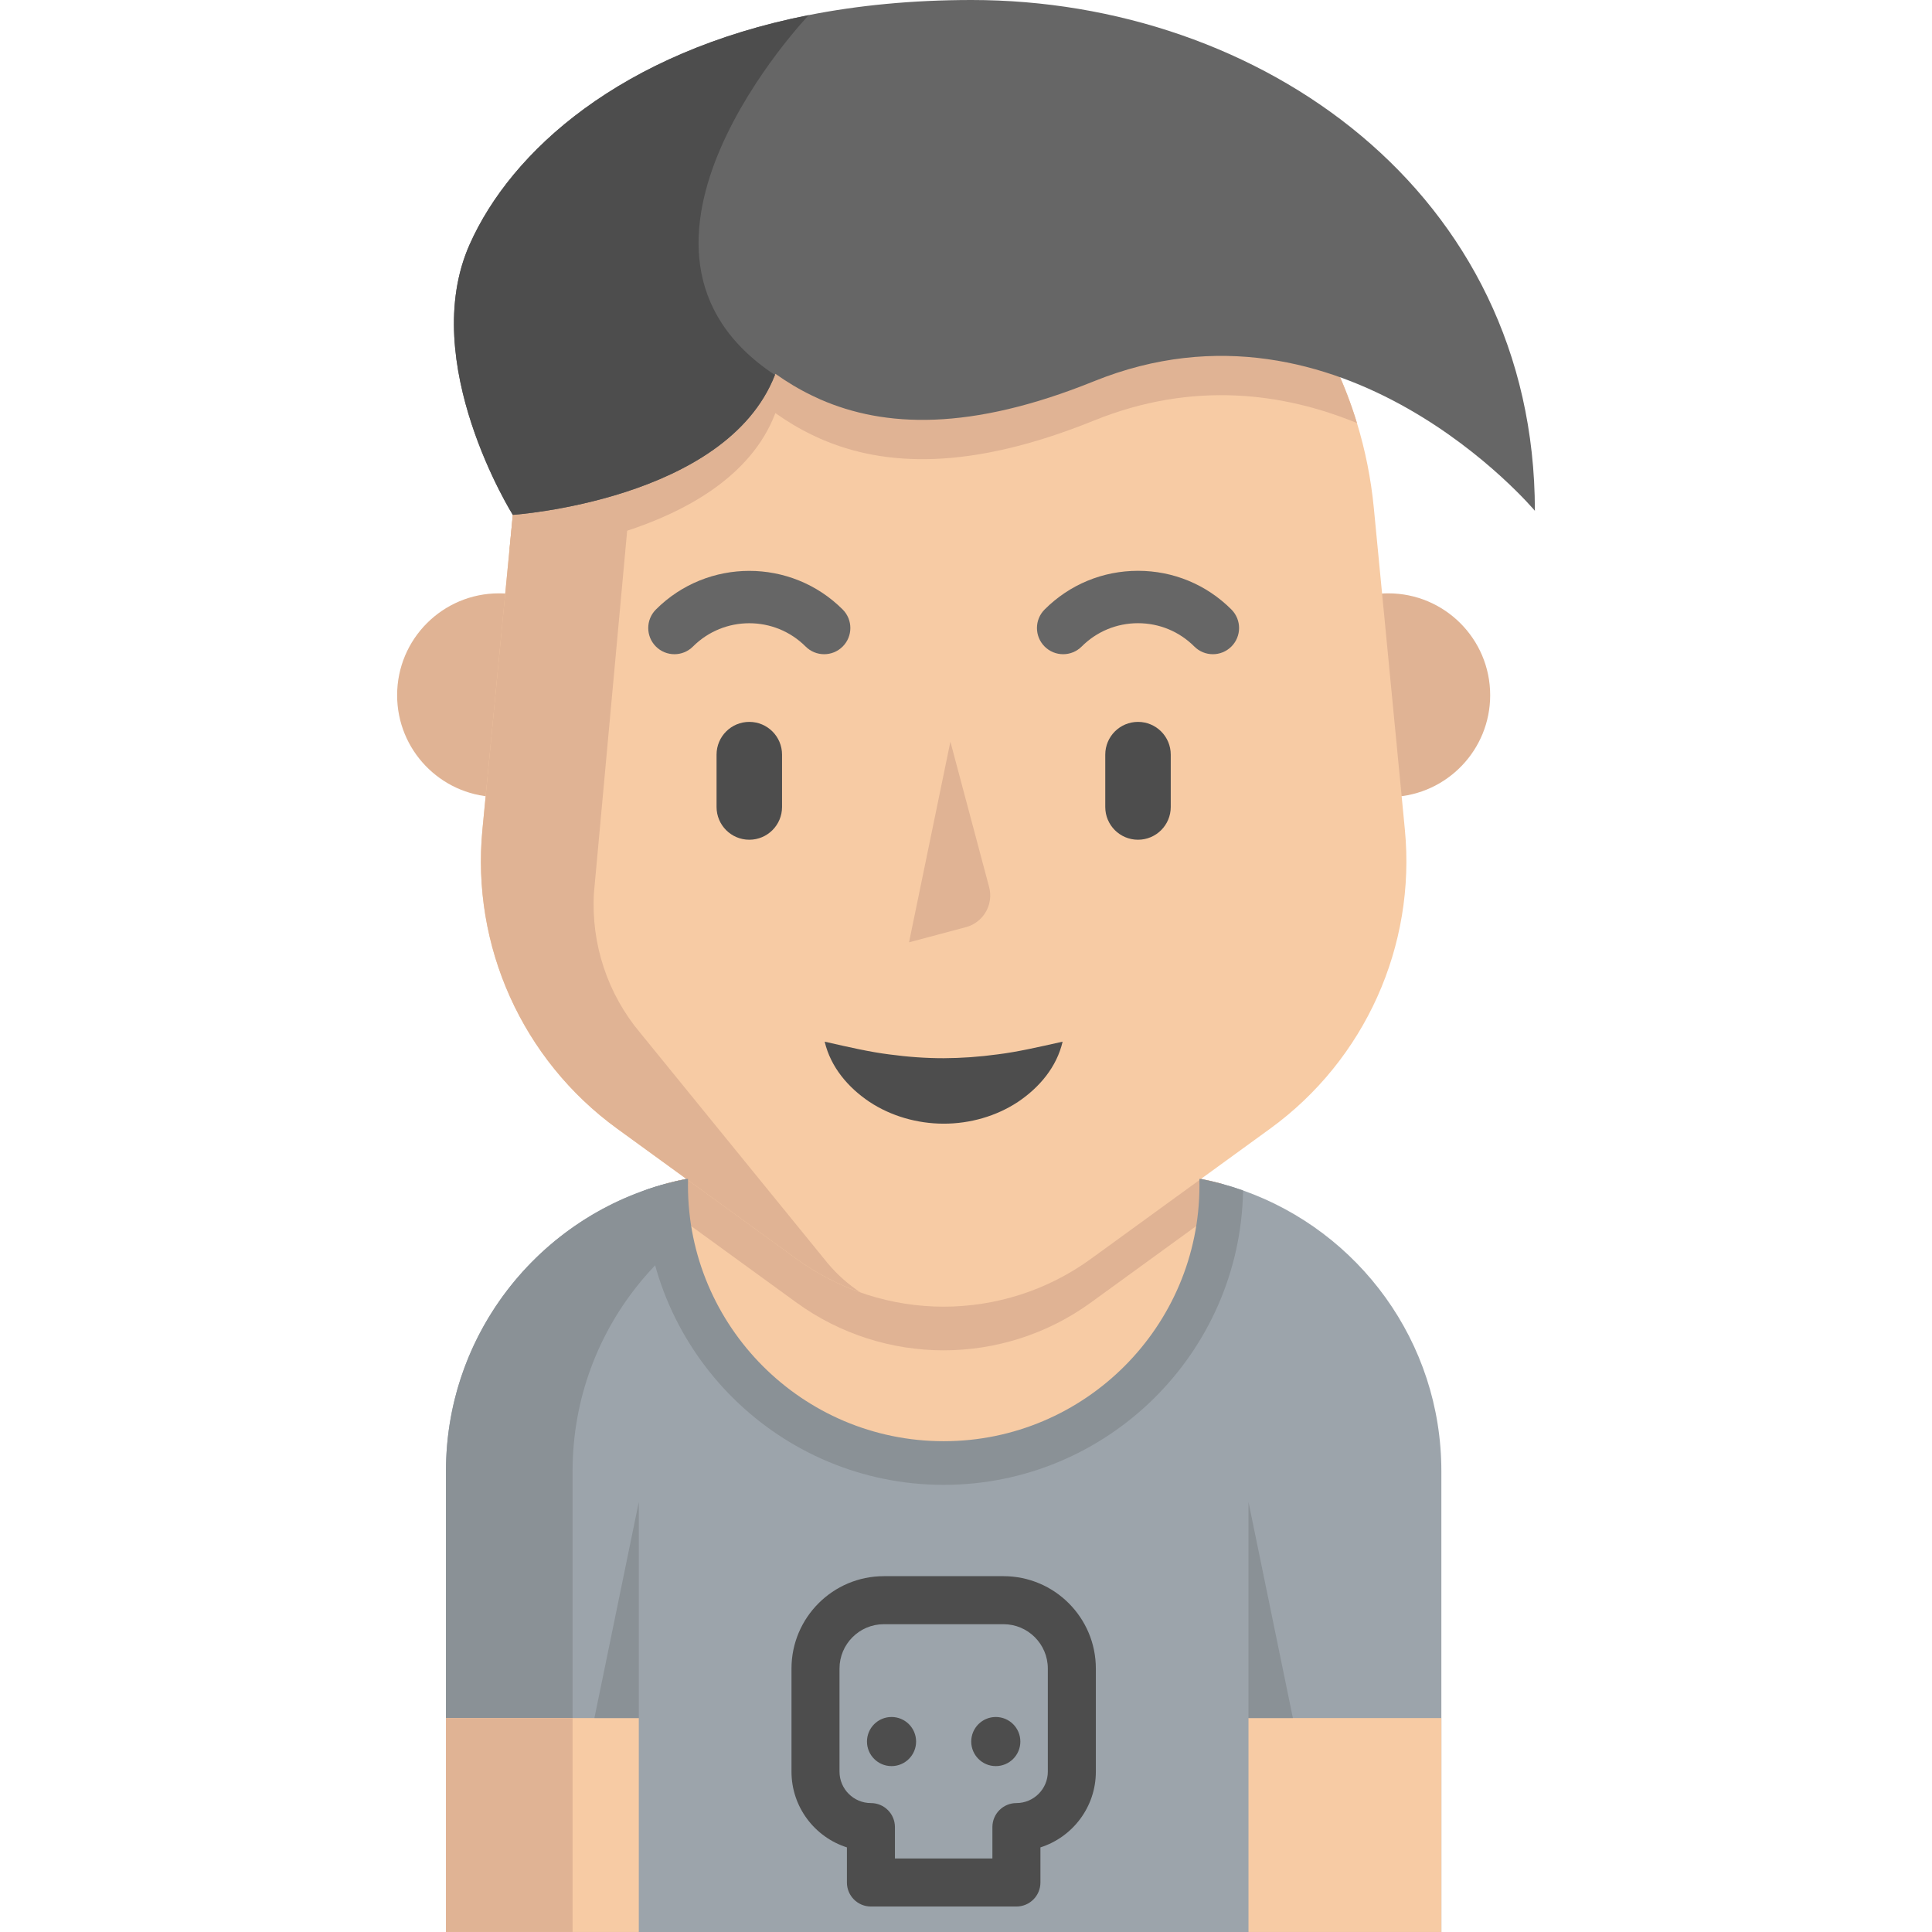 <?xml version="1.0" encoding="iso-8859-1"?>
<!-- Generator: Adobe Illustrator 19.0.0, SVG Export Plug-In . SVG Version: 6.00 Build 0)  -->
<svg xmlns="http://www.w3.org/2000/svg" xmlns:xlink="http://www.w3.org/1999/xlink" version="1.1" id="Layer_1" x="0px" y="0px" viewBox="0 0 512 512" style="enable-background:new 0 0 512 512;" xml:space="preserve">
<g>
	<path style="fill:#E0B394;" d="M131.007,211.202c-14.347-0.636-25.766-12.472-25.766-26.969c0-14.902,12.079-26.992,26.992-26.992   c1.342,0,2.661,0.093,3.957,0.289"/>
	<path style="fill:#E0B394;" d="M369.135,211.202c14.346-0.636,25.777-12.472,25.777-26.969c0-14.902-12.09-26.992-27.004-26.992   c-1.342,0-2.673,0.104-3.957,0.289"/>
</g>
<path style="fill:#9CA4AB;" d="M381.976,389.87V512h-263.79V389.87c0-34.339,21.948-63.564,52.573-74.382  c1.897-0.683,3.83-1.284,5.785-1.805v-0.012c1.759-0.474,3.552-0.891,5.357-1.238h136.361c1.816,0.359,3.61,0.764,5.38,1.25  c1.955,0.532,3.887,1.134,5.785,1.805C360.039,326.317,381.976,355.542,381.976,389.87z"/>
<path style="fill:#8A9196;" d="M215.453,312.43h-33.552c-36.306,7.069-63.715,39.06-63.715,77.436v122.128h33.552V389.866  C151.739,351.489,179.147,319.499,215.453,312.43z"/>
<path style="fill:#F7CBA4;" d="M323.652,314.157c0,2.059-0.081,4.107-0.255,6.12c-3.112,37.764-34.744,67.44-73.306,67.44  s-70.194-29.676-73.294-67.429c-0.185-2.025-0.266-4.061-0.266-6.132c0-0.162,0-0.312,0.012-0.474v-0.012  c1.759-0.474,3.552-0.891,5.357-1.238h136.361c1.816,0.359,3.61,0.764,5.38,1.25C323.652,313.845,323.652,313.995,323.652,314.157z"/>
<path style="fill:#E0B394;" d="M323.652,314.157c0,2.059-0.081,4.107-0.255,6.12l-34.27,24.887  c-23.29,16.915-54.818,16.915-78.096,0l-34.235-24.875c-0.185-2.025-0.266-4.061-0.266-6.132c0-0.162,0-0.312,0.012-0.474v-0.012  c1.759-0.474,3.552-0.891,5.357-1.238h136.361c1.816,0.359,3.61,0.764,5.38,1.25C323.652,313.845,323.652,313.995,323.652,314.157z"/>
<path style="fill:#F7CBA4;" d="M336.622,299.093l-47.494,34.501c-23.29,16.915-54.818,16.915-78.096,0l-47.494-34.501  c-25.095-18.234-38.678-48.396-35.693-79.276l7.196-74.417l1.041-10.818c5.669-58.717,55.014-103.515,113.997-103.515  c29.491,0,56.565,11.2,76.985,29.734c15.029,13.641,26.437,31.261,32.546,51.312c2.198,7.196,3.714,14.717,4.466,22.468  l8.226,85.234C375.288,250.697,361.717,280.859,336.622,299.093z"/>
<g>
	<path style="fill:#E0B394;" d="M157.4,236.622c-0.798,13.502,3.598,26.784,12.299,37.139l49.638,60.996   c2.592,3.089,5.53,5.681,8.712,7.752c-5.97-2.083-11.709-5.068-17.019-8.92l-47.494-34.501   c-25.095-18.234-38.666-48.385-35.681-79.264l8.226-85.246c5.623-58.138,54.054-102.635,112.285-103.48   c-35.866,0.868-76.48,34.675-78.597,70.68L157.4,236.622z"/>
	<path style="fill:#E0B394;" d="M359.611,112.114c-19.31-7.925-43.329-11.338-69.708-0.659   c-32.812,13.271-55.535,12.241-72.508,4.813c-0.382-0.185-0.775-0.359-1.169-0.544c-0.37-0.162-0.729-0.336-1.088-0.509   c-3.448-1.666-6.653-3.61-9.649-5.739c-0.035,0.104-0.081,0.208-0.127,0.312c-12.958,33.263-69.465,37.07-69.465,37.07   s-0.324-0.509-0.856-1.458l1.041-10.818c5.669-58.717,55.014-103.515,113.997-103.515c29.491,0,56.565,11.2,76.985,29.734   C342.095,74.443,353.502,92.064,359.611,112.114z"/>
</g>
<path style="fill:#666666;" d="M406.759,135.366c0,0-51.08-60.938-116.855-34.327c-32.812,13.271-55.535,12.241-72.508,4.813  c-0.382-0.185-0.775-0.359-1.169-0.544c-0.37-0.162-0.729-0.336-1.088-0.509c-3.448-1.666-6.653-3.61-9.649-5.739  c-0.035,0.104-0.081,0.208-0.127,0.312c-12.958,33.263-69.465,37.07-69.465,37.07s-25.326-40.413-11.443-71.652  C135.46,40.02,164.65,13.803,214.331,4.003C227.312,1.435,241.693,0,257.509,0C333.87,0,406.759,50.907,406.759,135.366z"/>
<path style="fill:#4D4D4D;" d="M214.331,4.003c0,0-59.249,62.106-8.967,95.37c-12.958,33.263-69.465,37.07-69.465,37.07  s-25.326-40.413-11.443-71.652C135.46,40.02,164.65,13.803,214.331,4.003z"/>
<g>
	<rect x="330.86" y="455.305" style="fill:#F7CBA4;" width="51.115" height="56.69"/>
	<rect x="118.185" y="455.305" style="fill:#F7CBA4;" width="51.104" height="56.69"/>
</g>
<rect x="118.185" y="455.305" style="fill:#E0B394;" width="33.552" height="56.69"/>
<g>
	<path style="fill:#4D4D4D;" d="M269.36,505.246h-38.556c-3.514,0-6.363-2.848-6.363-6.363v-9.307   c-8.508-2.704-14.688-10.678-14.688-20.069v-27.329c0-13.496,10.98-24.476,24.476-24.476h31.707   c13.496,0,24.476,10.98,24.476,24.476v27.329c0,9.391-6.181,17.365-14.688,20.069v9.307   C275.724,502.397,272.874,505.246,269.36,505.246z M237.167,492.519h25.829v-8.324c0-3.515,2.85-6.363,6.363-6.363   c4.591,0,8.324-3.735,8.324-8.324v-27.329c0-6.479-5.271-11.749-11.749-11.749h-31.707c-6.479,0-11.749,5.271-11.749,11.749v27.329   c0,4.591,3.735,8.324,8.324,8.324c3.514,0,6.363,2.848,6.363,6.363L237.167,492.519L237.167,492.519z"/>
	<path style="fill:#4D4D4D;" d="M198.572,222.539c-4.792,0-8.677-3.885-8.677-8.677v-13.879c0-4.792,3.885-8.677,8.677-8.677   s8.677,3.885,8.677,8.677v13.879C207.249,218.653,203.364,222.539,198.572,222.539z"/>
</g>
<g>
	<path style="fill:#666666;" d="M321.421,173.372c-1.777,0-3.553-0.678-4.909-2.034c-3.987-3.988-9.289-6.184-14.93-6.184   c-5.639,0-10.942,2.196-14.928,6.184c-2.712,2.711-7.108,2.712-9.817,0c-2.712-2.711-2.712-7.106-0.001-9.817   c6.611-6.611,15.399-10.251,24.748-10.251c9.35,0,18.138,3.641,24.749,10.251c2.711,2.711,2.711,7.106-0.001,9.817   C324.974,172.694,323.197,173.372,321.421,173.372z"/>
	<path style="fill:#666666;" d="M218.41,173.372c-1.777,0-3.553-0.678-4.909-2.033c-8.232-8.232-21.627-8.233-29.86,0   c-2.711,2.711-7.107,2.711-9.817,0c-2.711-2.711-2.711-7.106,0-9.817c13.647-13.647,35.849-13.645,49.495,0   c2.711,2.711,2.711,7.106,0,9.817C221.965,172.694,220.188,173.372,218.41,173.372z"/>
</g>
<g>
	<path style="fill:#4D4D4D;" d="M301.583,222.539c-4.793,0-8.677-3.885-8.677-8.677v-13.879c0-4.792,3.884-8.677,8.677-8.677   c4.793,0,8.677,3.885,8.677,8.677v13.879C310.26,218.653,306.375,222.539,301.583,222.539z"/>
	<path style="fill:#4D4D4D;" d="M218.549,276.053c6.69,1.523,11.957,2.725,17.069,3.373c5.056,0.681,9.746,1.012,14.459,1.01   c4.712-0.019,9.398-0.347,14.449-1.033c5.107-0.65,10.372-1.843,17.078-3.351c-1.564,6.735-6.172,12.168-11.854,15.976   c-5.73,3.786-12.712,5.77-19.673,5.759c-6.962-0.009-13.938-1.992-19.664-5.783C224.736,288.197,220.13,282.772,218.549,276.053z"/>
</g>
<path style="fill:#E0B394;" d="M240.903,249.725l15.062-4.012c4.639-1.236,7.398-5.999,6.162-10.638l-10.264-38.523"/>
<path style="fill:#8A9196;" d="M323.641,313.683c-1.77-0.486-3.563-0.891-5.38-1.25h-0.405v1.25c0,0.139,0,0.197,0.012,0.347v0.127  c0,37.37-30.405,67.776-67.776,67.776c-37.382,0-67.776-30.405-67.776-67.776v-0.127c0-0.127,0.012-0.255,0.012-0.382v-1.215H181.9  c-1.805,0.347-3.598,0.764-5.357,1.238v0.012c-1.955,0.521-3.887,1.122-5.785,1.805c0.717,43.132,36.017,78.015,79.334,78.015  c43.306,0,78.616-34.883,79.334-78.015C327.528,314.817,325.596,314.215,323.641,313.683z"/>
<g>
	<circle style="fill:#4D4D4D;" cx="236.266" cy="461.529" r="6.508"/>
	<circle style="fill:#4D4D4D;" cx="263.895" cy="461.529" r="6.508"/>
</g>
<g>
	<polygon style="fill:#8A9196;" points="169.29,455.304 169.29,398.04 157.523,455.304  "/>
	<polygon style="fill:#8A9196;" points="330.862,455.304 330.862,398.04 342.628,455.304  "/>
</g>
<g>
</g>
<g>
</g>
<g>
</g>
<g>
</g>
<g>
</g>
<g>
</g>
<g>
</g>
<g>
</g>
<g>
</g>
<g>
</g>
<g>
</g>
<g>
</g>
<g>
</g>
<g>
</g>
<g>
</g>
</svg>
